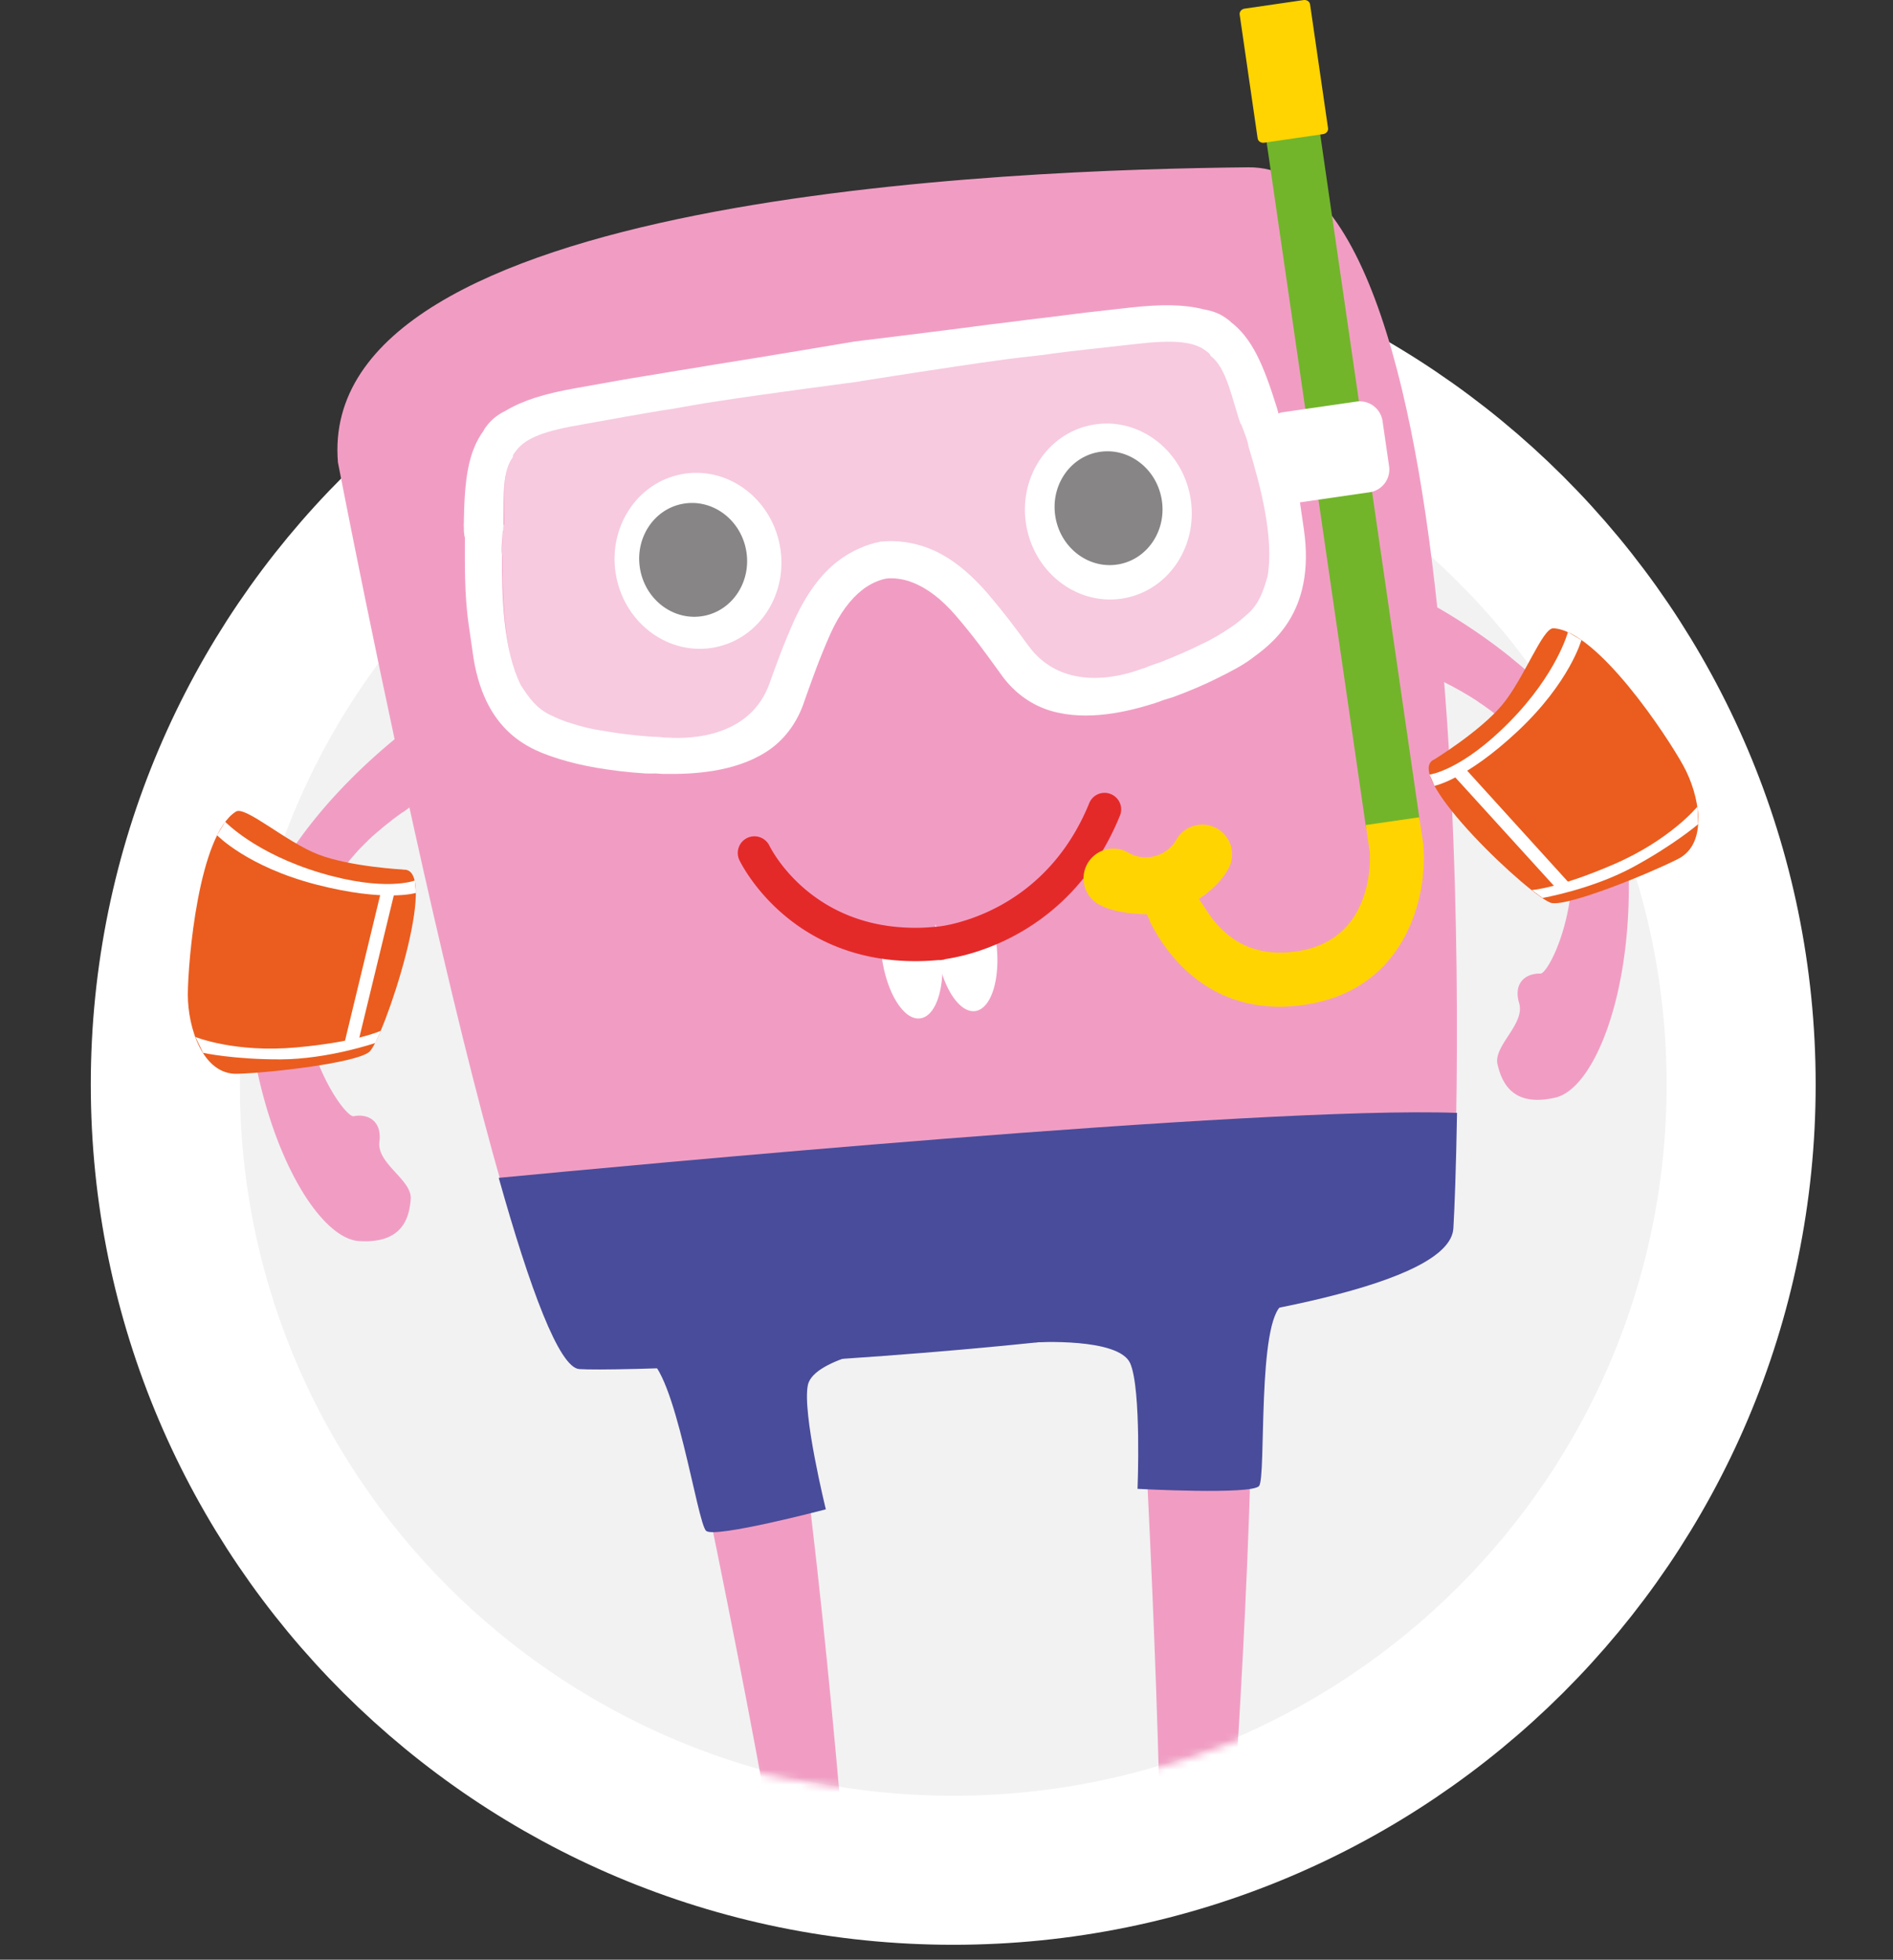 <svg fill="none" height="263" width="254" xmlns="http://www.w3.org/2000/svg" xmlns:xlink="http://www.w3.org/1999/xlink"><rect width="100%" height="100%" fill="#333333" stroke="none"/><mask id="a" height="251" maskUnits="userSpaceOnUse" width="229" x="11" y="-10"><path d="m240 179.5c0 8.5-61.5 61.5-108 61.5-73.515 0-128.233-50.5-119.733-115.5 33.733-100 51.265-106.728 114.898-130 103.835-37.974 112.835 172.457 112.835 184z" fill="#c4c4c4"/></mask><path d="m127.902 251c58.361 0 105.721-47.185 105.721-105.45 0-58.264-47.36-105.449-105.721-105.449s-105.72 47.185-105.72 105.449c0 58.265 47.359 105.45 105.72 105.45z" fill="#f2f2f2" stroke="#fff" stroke-width="20"/><g mask="url(#a)"><path d="m41.871 124.329c.107-.298.192-.575.299-.874 0-.042.042-.106.064-.149.085-.256.192-.49.298-.746.022-.064.064-.149.085-.213.086-.213.192-.448.299-.661.043-.085.085-.192.128-.277.106-.213.192-.405.298-.618.064-.107.107-.214.17-.32l.32-.576c.065-.106.129-.234.192-.341.107-.192.214-.362.32-.554.064-.128.15-.234.235-.362.106-.171.234-.363.34-.533l.257-.384c.127-.171.234-.341.362-.512.085-.128.192-.255.277-.383.128-.171.256-.341.384-.491.106-.128.213-.255.32-.405.127-.17.277-.319.404-.49.107-.128.214-.256.342-.405.149-.17.298-.32.426-.49.128-.128.234-.256.362-.405.15-.171.32-.32.47-.491l.383-.383c.17-.171.341-.32.49-.491.128-.127.277-.255.405-.383.17-.171.363-.32.554-.49.15-.128.278-.256.427-.363.192-.17.405-.341.597-.511.149-.107.277-.235.426-.342.235-.191.469-.362.703-.554.128-.106.256-.213.384-.298.362-.277.725-.533 1.109-.81h.042c13.473-9.508 1.087-11.511 1.087-11.511s-17.863 12.832-21.466 28.735a47.807 47.807 0 0 0 -.34 1.705 23.923 23.923 0 0 0 -.3 3.496c0 .597 0 1.172.044 1.769.064 1.002.149 1.983.255 2.963v.149c.128.981.256 1.962.384 2.921 2.345 15.817 9.273 26.987 14.474 27.307 5.82.362 6.736-3.091 6.928-5.649s-4.562-4.733-4.2-7.653c.363-2.92-1.64-3.816-3.453-3.453-.874.17-4.924-5.116-6.352-12.577-.746-3.859-.767-8.314.746-12.876z" fill="#f19dc3"/><path d="m54.107 116.698s-7.098-.363-11.404-2.025c-4.306-1.663-9.784-6.545-11.042-5.756-5.03 3.134-6.438 20.08-6.46 24.557 0 4.476 2.005 10.786 6.652 10.637s15.795-1.45 17.671-2.92c1.876-1.471 9.678-24.962 4.562-24.472z" fill="#ea5d1f"/><path d="m55.664 118.169s-3.986 1.577-12.726-1.045-12.726-6.843-12.726-6.843l-1.087 1.812s4.071 4.242 13.344 6.63c9.273 2.387 13.344 1.108 13.344 1.108l-.15-1.641v-.021zm-5.309 21.807s-6.352 2.174-12.683 2.195c-6.33.022-10.424-.874-10.424-.874l-1.023-2.131s5.287 2.153 13.515 1.406c8.228-.746 11.362-2.238 11.362-2.238l-.746 1.62v.022z" fill="#fff"/><path d="m52.978 119.597-4.882 20.144-1.918.405 4.966-20.57z" fill="#fff"/><path d="m45.346 62.063s23.15 120.333 32.295 120.951 116.368-3.965 117.285-18.886c.917-14.922 4.263-141.97-27.413-141.672-31.677.299-125.215 3.667-122.167 39.607z" fill="#f19dc3"/><path d="m150.459 140.892s8.975 122.124 3.923 160.11h6.309s11.021-106.2 6.225-155.846zm-68.021 3.582s27.584 118.99 28.33 157.296l6.182-.554s-5.372-106.669-17.587-155.016z" fill="#f19dc3"/><path d="m195.011 164.852c.15-2.473.363-7.994.491-15.497-26.582-.959-113.363 7.269-128.583 8.719 4.178 14.857 8.1 25.473 10.808 25.665 9.144.618 116.368-3.965 117.284-18.887z" fill="#494c9a"/><path d="m138.863 180.158s11.277-.682 12.79 2.813c1.514 3.496.981 16.841.981 16.841s15.305.831 16.307-.384c.981-1.215-.298-22.319 3.197-24.365 3.496-2.047-33.275 5.095-33.275 5.095zm-18.481.383s-11.17 1.599-11.98 5.33c-.789 3.73 2.408 16.691 2.408 16.691s-14.836 3.901-16.051 2.899-4.178-21.914-8.037-23.236c-3.837-1.321 33.638-1.684 33.638-1.684z" fill="#494c9a"/><path d="m218.417 114.992c-.064-.98-.128-1.961-.213-2.963-.234-2.366-.831-4.625-1.705-6.8a28.641 28.641 0 0 0 -1.514-3.155 38.818 38.818 0 0 0 -1.854-2.984c-2.665-3.858-6.054-7.226-9.38-9.998a64.086 64.086 0 0 1 -1.236-1.023c-6.182-4.924-11.831-7.738-11.831-7.738s-2.622.874-3.858 2.537a3.159 3.159 0 0 0 -.235.341c-1.13 1.897-.383 4.668 7.035 8.271h.042c.405.234.81.426 1.216.64.149.085.277.149.426.234.256.15.511.277.767.426.149.086.32.192.469.278.235.127.469.276.682.404.171.107.32.192.469.299.213.128.427.256.618.405.15.106.299.213.469.32.192.128.384.255.576.405l.448.32c.192.127.362.276.533.404.149.107.277.214.426.342.17.127.341.277.512.405l.405.34c.17.15.319.278.49.427.128.106.256.234.362.341.149.15.32.298.469.426l.341.341.448.448.32.32c.149.149.277.32.426.469.085.106.192.213.277.32.149.17.277.319.405.49.085.106.171.213.256.298.128.171.277.341.405.512.064.085.149.192.213.277.128.192.277.384.405.554.064.085.107.171.171.256.128.213.277.405.405.618l.128.192c.149.235.277.469.405.682a.431.431 0 0 0 .085.128l.447.831c2.217 4.264 2.9 8.676 2.793 12.599-.192 7.588-3.368 13.472-4.242 13.429-1.855-.064-3.688 1.151-2.857 3.965.832 2.814-3.495 5.734-2.899 8.228.597 2.494 2.047 5.756 7.738 4.456 5.074-1.152 10.105-13.281 9.87-29.29 0-.959-.043-1.939-.106-2.941v-.15z" fill="#f19dc3"/><path d="m192.475 101.904s6.054-3.71 9.038-7.248 5.457-10.424 6.928-10.338c5.926.32 15.284 14.516 17.437 18.46 2.153 3.922 3.411 10.424-.746 12.513s-14.559 6.288-16.904 5.905c-2.366-.384-20.464-17.267-15.753-19.292z" fill="#ea5d1f"/><path d="m191.835 103.95s4.242-.511 10.659-7.013c6.416-6.501 7.887-12.108 7.887-12.108l1.812 1.066s-1.556 5.67-8.527 12.215c-6.971 6.544-11.191 7.354-11.191 7.354l-.661-1.514zm15.114 16.563s6.608-1.129 12.193-4.156c5.564-3.027 8.719-5.756 8.719-5.756l-.107-2.345s-3.602 4.434-11.17 7.717c-7.589 3.283-11.042 3.475-11.042 3.475l1.428 1.065z" fill="#fff"/><path d="m194.884 103.908 13.941 15.326 1.876-.554-14.219-15.668zm-98.995-17.023c6.058-1.163 9.97-7.308 8.738-13.725s-7.142-10.675-13.2-9.512c-6.059 1.163-9.971 7.308-8.74 13.725 1.233 6.417 7.143 10.675 13.202 9.512z" fill="#fff"/><path d="m94.449 82.653c3.92-.753 6.45-4.727 5.653-8.878-.797-4.15-4.62-6.905-8.54-6.153-3.919.753-6.45 4.728-5.653 8.878.797 4.151 4.62 6.906 8.54 6.153z" fill="#221e20"/><path d="m150.946 80.267c6.059-1.162 9.972-7.306 8.741-13.723s-7.14-10.677-13.199-9.514c-6.059 1.162-9.972 7.306-8.741 13.723s7.141 10.677 13.199 9.514z" fill="#fff"/><path d="m150.187 75.719c3.92-.753 6.451-4.728 5.654-8.878-.797-4.151-4.62-6.906-8.54-6.153-3.919.752-6.451 4.727-5.653 8.878.797 4.15 4.62 6.905 8.539 6.153z" fill="#221e20"/><path d="m126.285 127.377c.15 1.194.192 2.324.15 3.39-.171 3.261-1.301 5.691-2.963 5.905-2.196.298-4.498-3.39-5.159-8.229-.128-.916-.17-1.79-.17-2.622 2.344.064 4.796 0 7.375-.255v-1.493c.149.469.277.96.405 1.45.128.597.256 1.215.341 1.854z" fill="#fff"/><path d="m133.661 126.397c.64 4.839-.618 8.996-2.814 9.294-1.662.213-3.389-1.833-4.412-4.924a20.313 20.313 0 0 1 -.746-3.304c-.086-.64-.128-1.279-.171-1.897v-1.493c.149.469.277.96.405 1.45h.085s2.836-.235 7.142-1.514c.191.746.362 1.535.468 2.367z" fill="#fff"/><path d="m126.733 128.784a4.226 4.226 0 0 0 -.49.064h-.362a32.07 32.07 0 0 1 -4.051.128c-16.2-.49-22.36-13.003-22.617-13.536a2.242 2.242 0 0 1 1.045-2.984 2.242 2.242 0 0 1 2.984 1.044c.213.427 5.308 10.595 18.716 11 1.151.042 2.345 0 3.582-.128h.191s.086-.022.107-.022c0 0 1.322-.106 3.283-.703 4.498-1.322 12.662-5.137 17.032-15.86a2.21 2.21 0 0 1 2.899-1.215 2.21 2.21 0 0 1 1.215 2.899c-5.073 12.471-14.666 16.926-19.91 18.461-1.663.49-2.963.703-3.645.81z" fill="#e42a29"/><path d="m175.131 4.142-7.194 1.043 15.365 105.966 7.193-1.043z" fill="#72b52b"/><path d="m67.558 70.44c-.021 1.812-.064.086-.128 1.684-.02.79-.149 1.685 0 2.601 0 5.841.256 13.302 2.644 18.226 1.087 1.79 2.153 3.304 3.943 4.178.896.448 1.812.895 2.963 1.236 1.237.406 2.537.79 4.264 1.045 1.726.32 3.816.618 5.969.81.447 0 .895.043 1.257.064.448 0 .895.149 1.194.107h.064c3.624.277 11.255-.192 13.749-7.525.832-2.494 1.791-5.308 3.326-8.91 1.598-3.624 3.495-6.353 5.712-8.101 1.77-1.428 4.008-2.388 5.649-2.686 0 0 .086-.021.15-.021h.064s.085 0 .149-.022c1.641-.191 4.071.107 6.16.981 2.643 1.066 5.223 3.134 7.802 6.14 2.494 3.026 4.2 5.456 5.713 7.61 4.455 6.352 11.916 4.625 15.327 3.303h.064c.277-.042.682-.32 1.108-.447.341-.128.768-.277 1.194-.427a62.314 62.314 0 0 0 5.5-2.472c1.577-.725 2.728-1.492 3.794-2.217 1.002-.661 1.769-1.343 2.494-2.025 1.471-1.365 2.047-3.113 2.601-5.138.895-5.393-1.002-12.62-2.643-18.204-.128-.917-.491-1.727-.768-2.494-.511-1.514-.064.149-.597-1.578-1.279-4.284-1.94-7.205-3.837-8.74-.042-.362-.447-.511-.703-.767-1.727-1.343-4.498-1.514-9.465-.938-2.089.234-4.093.448-6.096.66-2.089.235-4.178.47-6.182.747-2.089.234-4.05.448-6.118.746-6.182.831-18.482 2.793-18.482 2.793h-.064l-.17.042h-.171l-.064.043s-12.363 1.62-18.524 2.58c-2.068.298-4.008.66-6.075 1.022-2.004.299-4.072.661-6.14 1.024-2.003.362-3.986.724-6.053 1.087-2.644.469-4.605.959-6.076 1.577a26.411 26.411 0 0 0 -3.005 2.388c-.128.17-.214.34-.192.533-1.386 2.003-1.194 5.009-1.194 9.464l-.107.022z" fill="#fff" opacity=".46"/><path d="m174.462 67.627c-.597-4.114-1.855-8.143-2.835-11.383 0 0 .107-.214-.32-1.6-1.79-5.733-3.304-9.25-6.182-11.446l-.042-.064c-.938-.768-1.855-1.322-3.582-1.62-2.6-.661-5.585-.704-9.848-.235-1.94.213-3.965.448-6.054.682-2.025.235-4.071.533-6.16.768-2.089.234-4.072.533-6.225.767-6.182.831-18.631 2.345-18.631 2.345l-.234.043-.235.042s-12.363 2.09-18.524 3.048c-2.132.384-4.114.661-6.182 1.024-2.068.362-4.135.66-6.14 1.023-2.067.362-4.07.725-5.99 1.066-4.22.746-7.076 1.641-9.378 3.005-1.556.768-2.281 1.578-2.964 2.58v.064c-2.174 2.941-2.622 6.714-2.707 12.747 0 1.45.15 1.641.15 1.641 0 3.39-.086 7.61.511 11.725l.49 3.39c1.407 11.297 8.015 13.471 11.746 14.644 1.428.447 2.963.81 4.881 1.151 1.962.341 4.242.618 6.609.767.362 0 .81.021 1.3 0 .362 0 .895.085 1.407.064 3.517.043 9.166-.192 13.493-2.963 2.303-1.47 3.987-3.709 4.925-6.267.17-.469.341-.938.511-1.45.789-2.174 1.663-4.732 3.198-8.185 1.215-2.665 2.643-4.583 4.284-5.862 1.045-.832 2.388-1.365 3.219-1.493.832-.106 2.281.022 3.496.533 1.94.746 3.858 2.196 5.777 4.413 2.473 2.878 4.029 5.073 5.393 6.95.298.426.597.83.895 1.236 1.621 2.195 3.88 3.858 6.502 4.625 4.946 1.45 10.424.064 13.771-.98.49-.15.98-.341 1.321-.47.491-.148.896-.276 1.258-.383 2.217-.81 4.349-1.727 6.118-2.622 1.748-.874 3.155-1.599 4.37-2.494 2.494-1.854 8.74-6.054 7.098-17.394l-.49-3.39zm-4.413 9.827c-.554 1.94-1.151 3.624-2.621 4.924-.747.66-1.493 1.322-2.495 1.961-1.065.703-2.217 1.428-3.794 2.153-1.577.789-3.496 1.62-5.5 2.409-.426.128-.831.277-1.193.405-.427.128-.832.383-1.109.426h-.064c-3.389 1.3-10.85 2.984-15.284-3.07-1.492-2.046-3.198-4.37-5.67-7.247-2.537-2.878-5.116-4.84-7.738-5.841-2.089-.831-4.519-1.087-6.161-.895h-.213s-.085.021-.149.042c-1.62.278-3.88 1.215-5.649 2.601-2.238 1.705-4.157 4.327-5.777 7.802-1.556 3.475-2.515 6.182-3.368 8.57-2.515 7.055-10.147 7.545-13.77 7.29h-.065c-.277.042-.746-.086-1.193-.086-.363 0-.81-.042-1.258-.064-2.153-.17-4.242-.426-5.969-.746-1.726-.234-3.027-.597-4.242-.98-1.15-.32-2.067-.746-2.963-1.173-1.79-.852-2.835-2.28-3.922-3.986-2.345-4.69-2.558-11.852-2.515-17.437-.128-.874 0-1.727.042-2.494.064-1.535.107.128.15-1.599.042-4.285-.128-7.162 1.257-9.08-.043-.342.277-.598.47-.896 1.3-1.706 3.9-2.643 8.824-3.475 2.068-.362 4.05-.725 6.054-1.087 2.068-.362 4.136-.725 6.14-1.023 2.067-.362 4.007-.725 6.075-1.023 6.16-.96 18.524-2.58 18.524-2.58h.064l.17-.042h.171l.064-.043s12.321-1.961 18.482-2.792c2.067-.299 4.028-.512 6.118-.746 2.003-.299 4.092-.533 6.181-.768 2.025-.234 4.008-.447 6.097-.682 4.967-.576 7.738-.426 9.465.831.255.235.639.384.703.725 1.876 1.45 2.537 4.263 3.773 8.356.533 1.642.085.064.597 1.492.256.725.618 1.493.746 2.388 1.62 5.35 3.453 12.257 2.537 17.437z" fill="#fff"/><path d="m183.266 110.75.533 3.624c.085 1.599.234 11.852-9.806 13.302-4.86.703-8.591-.789-11.447-4.541-.533-.724-1.492-2.302-1.663-2.451v-.043c1.514-1.044 2.942-2.281 3.901-3.986a3.985 3.985 0 0 0 -1.471-5.457 4.004 4.004 0 0 0 -5.457 1.471c-1.3 2.281-4.22 3.069-6.48 1.748a4.004 4.004 0 0 0 -5.457 1.471 4.004 4.004 0 0 0 1.471 5.457c1.854 1.066 4.519 1.3 6.501 1.364.128.277.256.554.384.81l-.043.043c3.113 6.246 9.614 12.918 20.763 11.298 13.771-2.004 16.499-14.709 16.009-21.147v-.255l-.576-3.773-7.205 1.044z" fill="#ffd401"/><path clip-rule="evenodd" d="m167.001 1.16 7.909-1.15c.426-.064.81.192.873.575l2.409 16.606c.064.384-.234.746-.661.81l-7.908 1.151c-.426.064-.81-.192-.874-.575l-2.409-16.607c-.064-.384.235-.746.661-.81z" fill="#ffd401" fill-rule="evenodd"/><path d="m182.005 53.894-9.831 1.425a3.09 3.09 0 0 0 -2.615 3.503l.877 6.054a3.091 3.091 0 0 0 3.503 2.616l9.831-1.426a3.09 3.09 0 0 0 2.615-3.502l-.878-6.055a3.09 3.09 0 0 0 -3.502-2.615z" fill="#fff"/></g></svg>